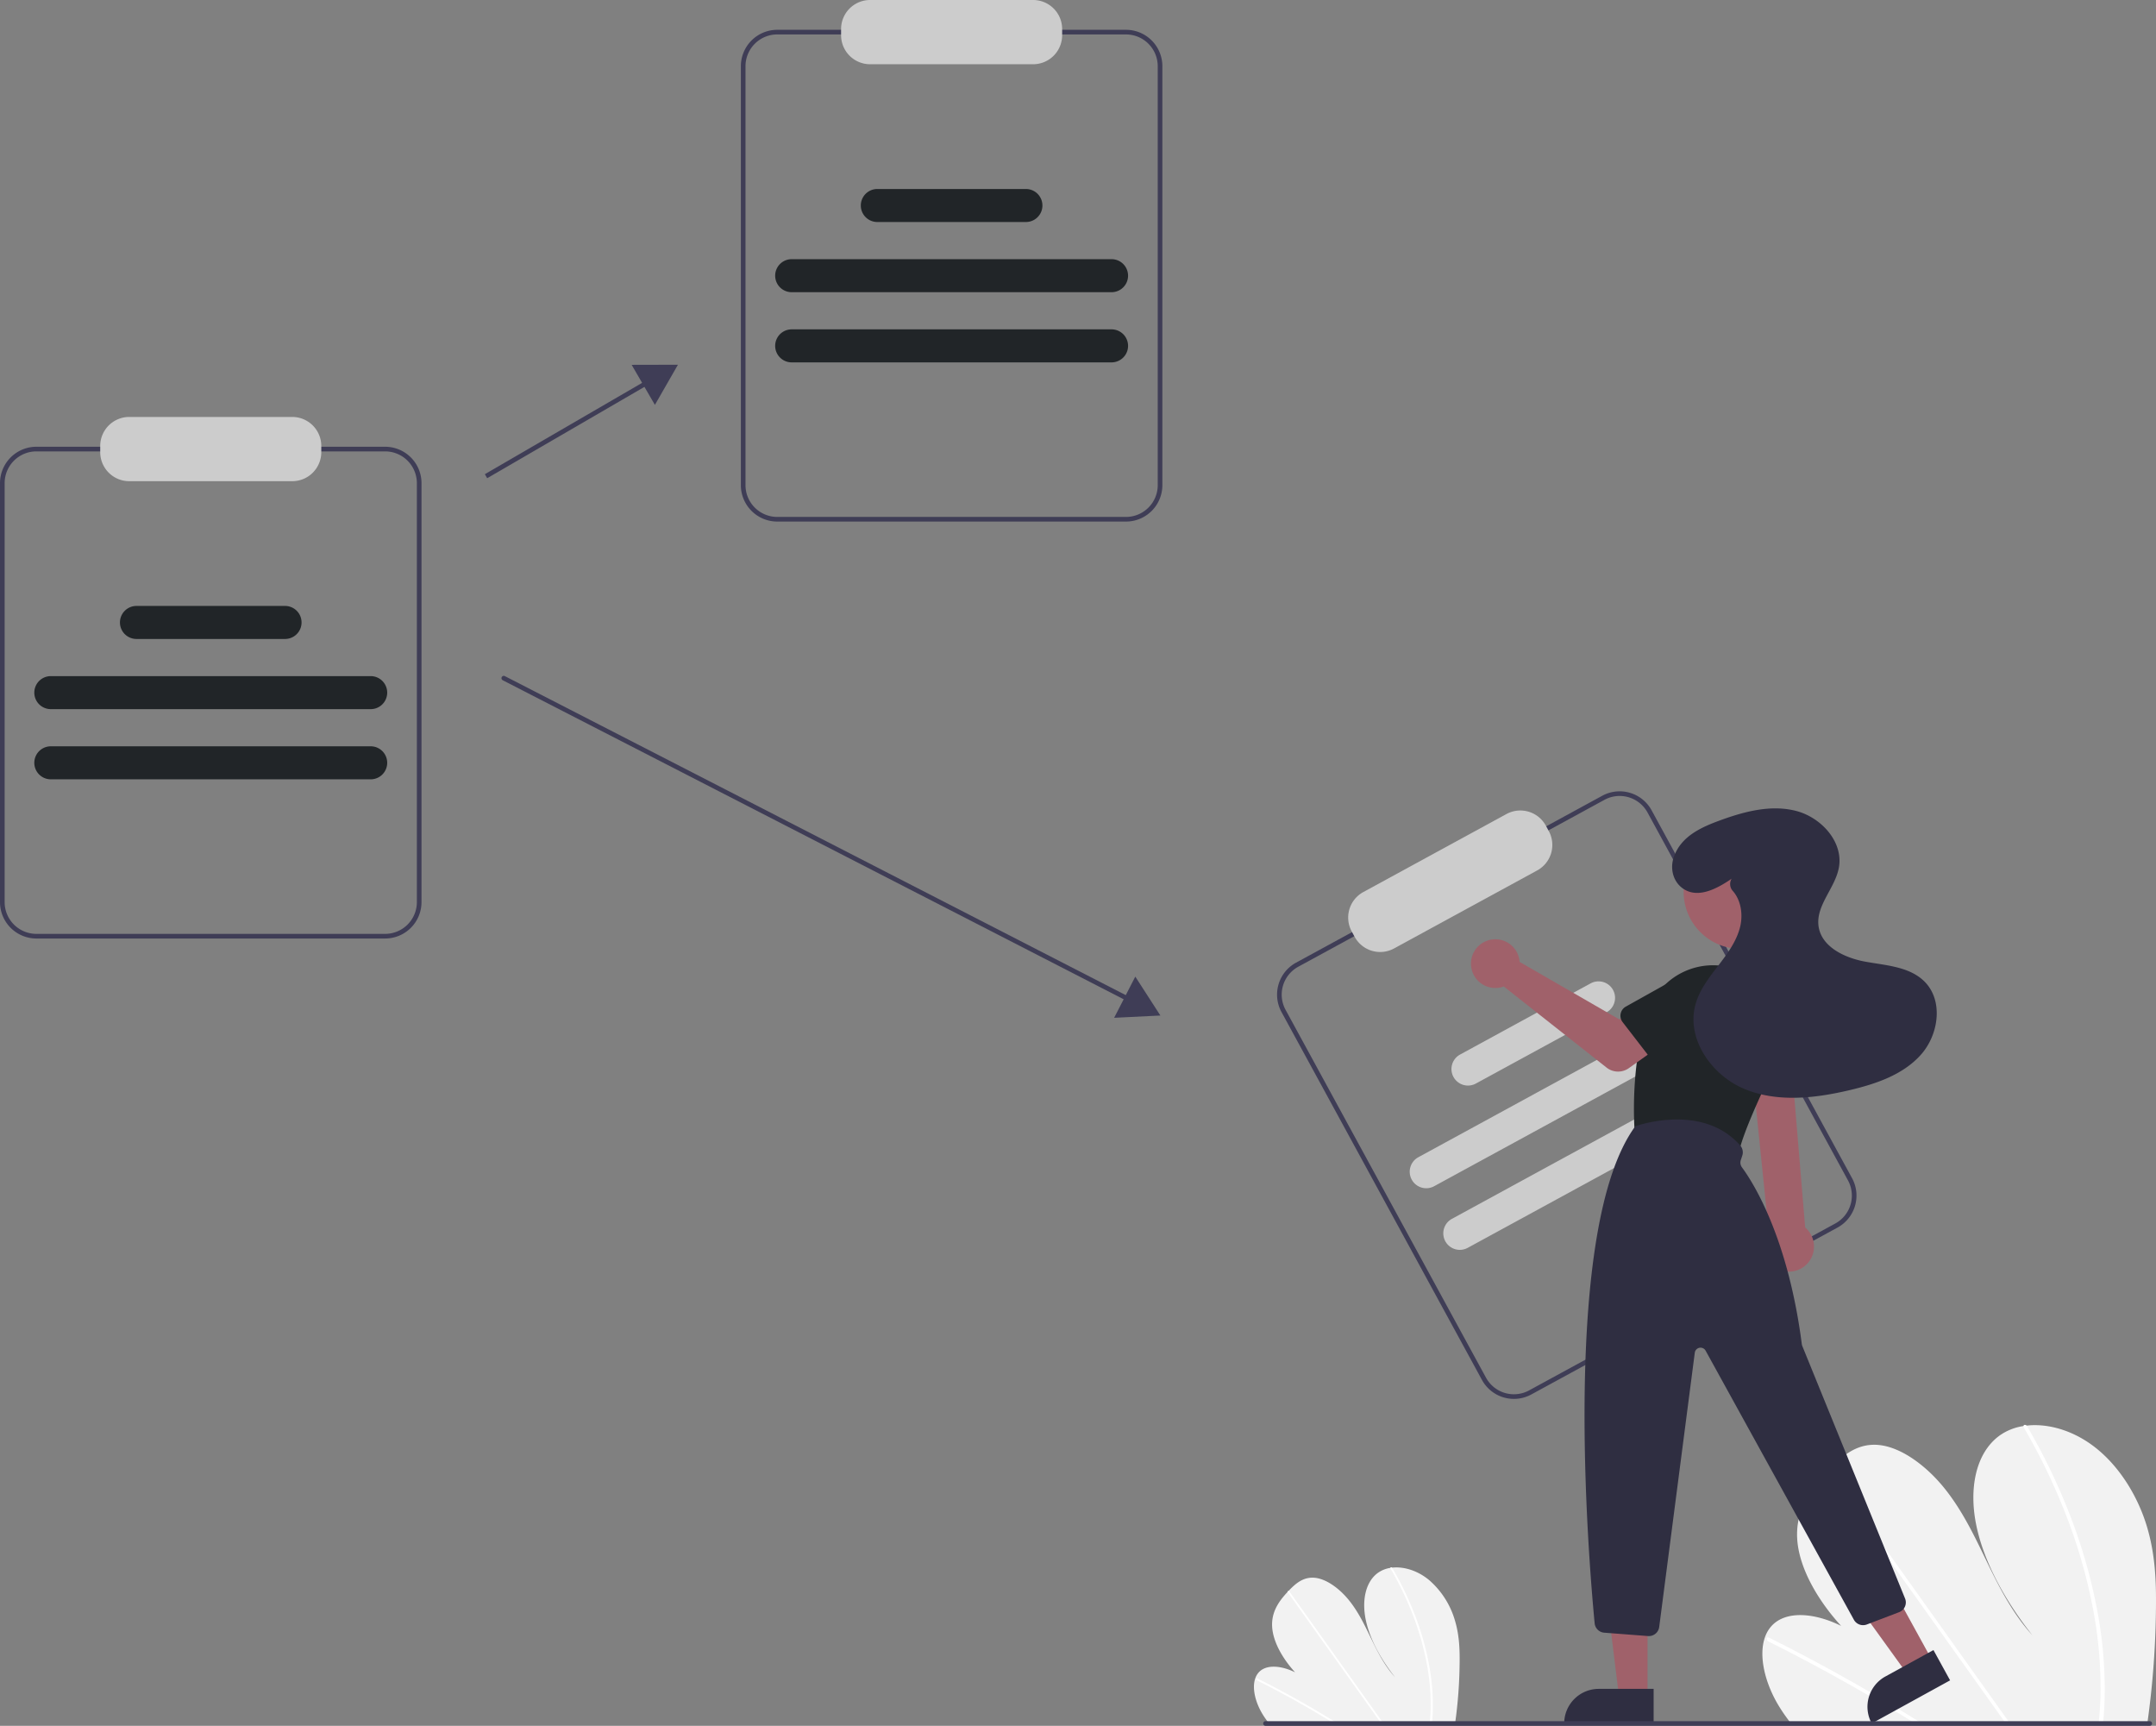 <svg xmlns="http://www.w3.org/2000/svg" data-name="Layer 1" viewBox="0 0 929.013 743.5"><rect x="0" y="0" width="929.013" height="743.5" fill="#808080" stroke="none"/><defs/><path fill="#f2f2f2" d="M928.996 692.594a381.146 381.146 0 01-3.593 48.975c-.079.57-.164 1.14-.243 1.71l-153.448-.857c-.451-.566-.894-1.139-1.324-1.719-1.433-1.919-2.775-3.892-4.008-5.933-5.924-9.834-8.637-21.347-5.919-29.29l.049-.123a13.939 13.939 0 012.72-4.727c6.197-6.976 18.726-5.813 30.096-.182-10.198-11.163-18.319-25.249-18.936-37.823-.605-12.264 5.808-21.025 12.764-28.471.228-.246.456-.485.685-.725.111-.123.228-.239.339-.362 5.427-5.674 11.754-11.267 20.911-10.591 10.043.743 21.179 9.156 28.986 18.959 7.808 9.796 12.996 20.924 18.255 31.785 5.266 10.854 10.963 21.985 19.413 31.262-11.445-14.476-20.672-30.946-24.081-46.965s-.409-31.404 9.791-38.948a23.857 23.857 0 0110.45-4.216c.44-.073.887-.133 1.341-.185 9.442-1.074 20.716 2.191 30.308 9.997 10.563 8.595 17.887 21.336 21.531 33.432 3.644 12.096 4.032 23.74 3.914 34.997z"/><path fill="#fff" d="M828.601 742.739l-2.934-.016q-1.397-.874-2.808-1.727c-.582-.367-1.171-.721-1.76-1.082q-14.599-8.916-29.381-17.105-14.768-8.196-29.685-15.636a1.23 1.23 0 01-.707-1.406.354.354 0 01.049-.103c.139-.26.449-.369.901-.146 1.22.612 2.447 1.223 3.666 1.849q14.958 7.568 29.787 15.891 14.819 8.32 29.469 17.374c.205.125.411.257.616.381.931.576 1.856 1.151 2.787 1.727zM866.434 742.951l-1.814-.01c-.409-.573-.811-1.145-1.221-1.718q-14.422-20.224-28.838-40.449-23.608-33.11-47.202-66.221a1.169 1.169 0 01-.204-.4c-.135-.489.225-.775.685-.725a1.378 1.378 0 01.959.61q13.236 18.568 26.465 37.123 23.485 32.945 46.964 65.883c.996 1.394 1.991 2.795 2.987 4.188.409.573.818 1.145 1.221 1.718zM906.856 732.414c-.093 3.058-.295 6.067-.559 9.048l-.154 1.71-1.904-.011c.058-.57.116-1.14.168-1.71.402-4.307.688-8.663.726-13.136a183.261 183.261 0 00-3.608-36.94 230 230 0 00-11.174-38.378 263.557 263.557 0 00-18.282-37.971 1.014 1.014 0 01-.168-.674c.079-.542.801-.703 1.341-.185a1.576 1.576 0 01.273.345q1.317 2.265 2.586 4.543a263.374 263.374 0 0117.498 38.104 228.913 228.913 0 0110.417 38.435 180.799 180.799 0 012.839 36.819z"/><path fill="#f2f2f2" d="M628.948 716.35a199.181 199.181 0 01-1.878 25.593c-.041.298-.086.596-.127.894l-80.188-.448a32.949 32.949 0 01-.692-.898c-.749-1.003-1.45-2.034-2.095-3.1-3.096-5.139-4.513-11.155-3.093-15.306l.025-.065a7.284 7.284 0 011.422-2.47c3.238-3.645 9.786-3.038 15.728-.095-5.329-5.834-9.573-13.195-9.895-19.765-.316-6.409 3.035-10.987 6.67-14.878.119-.129.238-.254.358-.379.058-.064.119-.125.177-.189 2.836-2.965 6.142-5.888 10.928-5.535 5.248.389 11.067 4.785 15.148 9.907 4.08 5.119 6.791 10.934 9.54 16.61 2.752 5.672 5.729 11.489 10.145 16.337-5.981-7.565-10.803-16.172-12.584-24.543s-.214-16.411 5.117-20.353a12.467 12.467 0 015.461-2.203c.23-.038.464-.069.701-.097 4.934-.561 10.826 1.145 15.838 5.224a36.461 36.461 0 0111.252 17.471c1.904 6.321 2.107 12.406 2.046 18.289z"/><path fill="#fff" d="M576.484 742.554l-1.533-.009q-.73-.457-1.468-.902c-.304-.192-.612-.377-.92-.565q-7.629-4.66-15.354-8.939-7.718-4.283-15.513-8.171a.643.643 0 01-.369-.735.185.185 0 01.026-.054c.072-.136.234-.193.471-.076.637.32 1.278.639 1.916.966q7.816 3.955 15.566 8.304 7.744 4.348 15.4 9.079c.107.065.215.134.322.199.487.301.97.602 1.457.902zM596.255 742.665l-.948-.005c-.214-.299-.424-.599-.638-.898q-7.537-10.569-15.07-21.137-12.337-17.303-24.667-34.605a.611.611 0 01-.107-.209c-.07-.255.117-.405.358-.379a.72.72 0 01.501.319q6.917 9.703 13.83 19.399 12.273 17.216 24.542 34.429c.52.728 1.04 1.46 1.561 2.189.214.299.428.599.638.898zM617.379 737.159c-.048 1.598-.154 3.17-.292 4.728q-.04.447-.08.894l-.995-.006c.03-.298.061-.596.088-.894.21-2.251.359-4.527.38-6.865a95.768 95.768 0 00-1.885-19.304 120.193 120.193 0 00-5.839-20.055 137.728 137.728 0 00-9.554-19.843.53.53 0 01-.088-.352c.041-.283.418-.368.701-.097a.824.824 0 01.143.18q.688 1.184 1.352 2.374a137.633 137.633 0 019.144 19.912 119.623 119.623 0 015.444 20.085 94.481 94.481 0 011.484 19.241z"/><path fill="#3f3d56" d="M165.953 404.324H15.672A15.69 15.69 0 010 388.651V208.137a15.69 15.69 0 0115.672-15.672h150.281a15.69 15.69 0 0115.672 15.672v180.515a15.69 15.69 0 01-15.672 15.672zM15.672 194.464A13.688 13.688 0 002 208.137v180.515a13.688 13.688 0 0013.672 13.672h150.281a13.688 13.688 0 0013.672-13.672V208.137a13.688 13.688 0 00-13.672-13.672z"/><path fill="#ccc" d="M125.942 207.303h-70.259a12.514 12.514 0 01-12.5-12.5v-2.677a12.514 12.514 0 0112.5-12.5h70.259a12.514 12.514 0 0112.5 12.5v2.677a12.514 12.514 0 01-12.5 12.5z"/><path fill="#212528" d="M159.729 305.508H21.897a7.114 7.114 0 110-14.228h137.832a7.114 7.114 0 010 14.228zM159.729 335.742H21.897a7.114 7.114 0 110-14.228h137.832a7.114 7.114 0 010 14.228zM122.825 275.274h-64.025a7.114 7.114 0 110-14.228h64.025a7.114 7.114 0 110 14.228z"/><path fill="#3f3d56" d="M485.189 224.698H334.908a15.69 15.69 0 01-15.672-15.672V28.511a15.69 15.69 0 0115.672-15.672h150.281a15.69 15.69 0 0115.672 15.672V209.026a15.69 15.69 0 01-15.672 15.672zM334.908 14.838a13.688 13.688 0 00-13.672 13.672V209.026a13.688 13.688 0 0013.672 13.672h150.281a13.688 13.688 0 0013.672-13.672V28.511a13.688 13.688 0 00-13.672-13.672z"/><path fill="#ccc" d="M445.178 27.677H374.919a12.514 12.514 0 01-12.5-12.5V12.5a12.514 12.514 0 0112.5-12.5h70.259a12.514 12.514 0 0112.5 12.5v2.677a12.514 12.514 0 01-12.5 12.5z"/><path fill="#212528" d="M478.964 125.882H341.133a7.114 7.114 0 110-14.228h137.832a7.114 7.114 0 110 14.228zM478.964 156.116H341.133a7.114 7.114 0 110-14.228h137.832a7.114 7.114 0 110 14.228zM442.061 95.648h-64.025a7.114 7.114 0 110-14.228h64.025a7.114 7.114 0 010 14.228z"/><path fill="#3f3d56" d="M791.789 528.844l-131.957 71.914a15.69 15.69 0 01-21.261-6.262L552.189 435.992a15.69 15.69 0 016.262-21.261l131.957-71.914a15.69 15.69 0 0121.261 6.262l86.382 158.505a15.69 15.69 0 01-6.262 21.261zM559.408 416.487a13.688 13.688 0 00-5.463 18.548l86.382 158.505a13.688 13.688 0 0018.548 5.463l131.957-71.914a13.688 13.688 0 005.463-18.548l-86.382-158.505a13.688 13.688 0 00-18.548-5.463z"/><path fill="#ccc" d="M662.376 374.993l-61.692 33.621a12.514 12.514 0 01-16.957-4.994l-1.281-2.351a12.514 12.514 0 014.994-16.957l61.692-33.621a12.514 12.514 0 0116.957 4.994l1.281 2.351a12.514 12.514 0 01-4.994 16.957zM739.037 445.056l-121.026 65.957a7.114 7.114 0 11-6.808-12.493l121.026-65.957a7.114 7.114 0 016.808 12.493zM753.505 471.603L632.48 537.56a7.114 7.114 0 11-6.808-12.493l121.026-65.957a7.114 7.114 0 016.808 12.493zM692.166 436.168l-56.218 30.638a7.114 7.114 0 11-6.809-12.493l56.218-30.638a7.114 7.114 0 116.808 12.493z"/><path fill="#3f3d56" d="M208.92 204.285l70.288-40.81 1.004 1.73-70.288 40.81z"/><path fill="#3f3d56" d="M282.194 174.428l9.928-17.296-19.943.047 10.015 17.249zM487.233 431.942a.995.995 0 01-.456-.11L216.628 293.059a1 1 0 01.914-1.779l270.149 138.772a1 1 0 01-.458 1.89z"/><path fill="#3f3d56" d="M480.081 438.479L500 437.5l-10.805-16.762-9.114 17.741z"/><path fill="#a0616a" d="M765.974 546.682a10.743 10.743 0 01-3.842-16.018l-8.033-78.54h17.36l6.384 76.69a10.801 10.801 0 01-11.87 17.868z"/><circle cx="750.034" cy="384.218" r="24.561" fill="#a0616a"/><path fill="#212528" d="M744.445 497.758l-36.657-8.005a4.511 4.511 0 01-3.534-4.165c-.423-8.18-.728-29.34 5.573-49.094a29.748 29.748 0 0138.227-18.951 29.762 29.762 0 0116.901 41.09c-8.129 16.692-13.249 28.78-15.216 35.93a4.492 4.492 0 01-5.294 3.194z"/><path fill="#a0616a" d="M709.913 731.092l-12.26-.001-5.832-47.288 18.094.001-.002 47.288z"/><path fill="#2f2e41" d="M688.896 727.588h23.644v14.887h-38.531a14.887 14.887 0 0114.887-14.887z"/><path fill="#a0616a" d="M832.504 715.203l-10.743 5.906-27.895-38.627 15.856-8.718 22.782 41.439z"/><path fill="#2f2e41" d="M812.399 722.258l20.719-11.391 7.172 13.045-33.764 18.563a14.887 14.887 0 015.873-20.217zM710.136 704.832l-18.873-1.453a4.488 4.488 0 01-4.134-4.05c-2.69-28.056-14.491-170.228 17.427-214l.089-.122.143-.053c.286-.104 28.75-10.255 45.082 8.347a4.498 4.498 0 01.866 4.377l-.623 1.869a3.485 3.485 0 00.496 3.173c4.532 6.127 19.786 29.725 25.782 76.128a3.466 3.466 0 00.226.861l44.264 108.737a4.5 4.5 0 01-2.566 5.901l-13.928 5.307a4.524 4.524 0 01-5.543-2.034l-63.899-115.931a2.5 2.5 0 00-4.668.886l-15.332 118.148a4.5 4.5 0 01-4.458 3.921c-.116 0-.232-.004-.349-.013z"/><path fill="#a0616a" d="M654.55 412.748a10.527 10.527 0 01.239 1.64l42.958 24.782 10.441-6.011 11.131 14.572-17.45 12.438a8 8 0 01-9.598-.234l-44.297-34.946a10.497 10.497 0 116.576-12.241z"/><path fill="#212528" d="M698.337 436.693a4.495 4.495 0 012.211-3.025l19.713-11.023a12.497 12.497 0 0115.327 19.744l-15.717 16.321a4.5 4.5 0 01-6.804-.373l-13.884-17.994a4.495 4.495 0 01-.846-3.651zM749.364 470.676a4.495 4.495 0 01-1.667-3.356l-.707-22.574a12.497 12.497 0 0124.584-4.513l7.25 21.467a4.5 4.5 0 01-3.464 5.868l-22.366 4.039a4.495 4.495 0 01-3.63-.93z"/><path fill="#2f2e41" d="M746.147 378.569c-6.313 4.321-14.601 8.762-21.049 4.161-4.234-3.021-5.567-8.616-3.851-13.525 3.087-8.829 11.569-12.715 19.68-15.695 10.544-3.873 22.026-6.954 32.911-4.181s20.506 13.313 18.541 24.373c-1.58 8.894-9.97 16.295-8.779 25.25 1.199 9.012 11.334 13.756 20.282 15.367s18.96 2.128 25.391 8.555c8.203 8.199 6.155 22.853-1.564 31.509s-19.367 12.58-30.654 15.248c-14.954 3.534-31.129 5.392-45.332-.474s-25.256-21.654-21.141-36.46c1.738-6.254 5.832-11.539 9.789-16.684s7.963-10.526 9.472-16.839c1.258-5.261.327-11.369-3.162-15.315a4.437 4.437 0 01-.594-5.186z"/><path fill="#3f3d56" d="M926.311 743.5h-381a1 1 0 010-2h381a1 1 0 010 2z"/></svg>